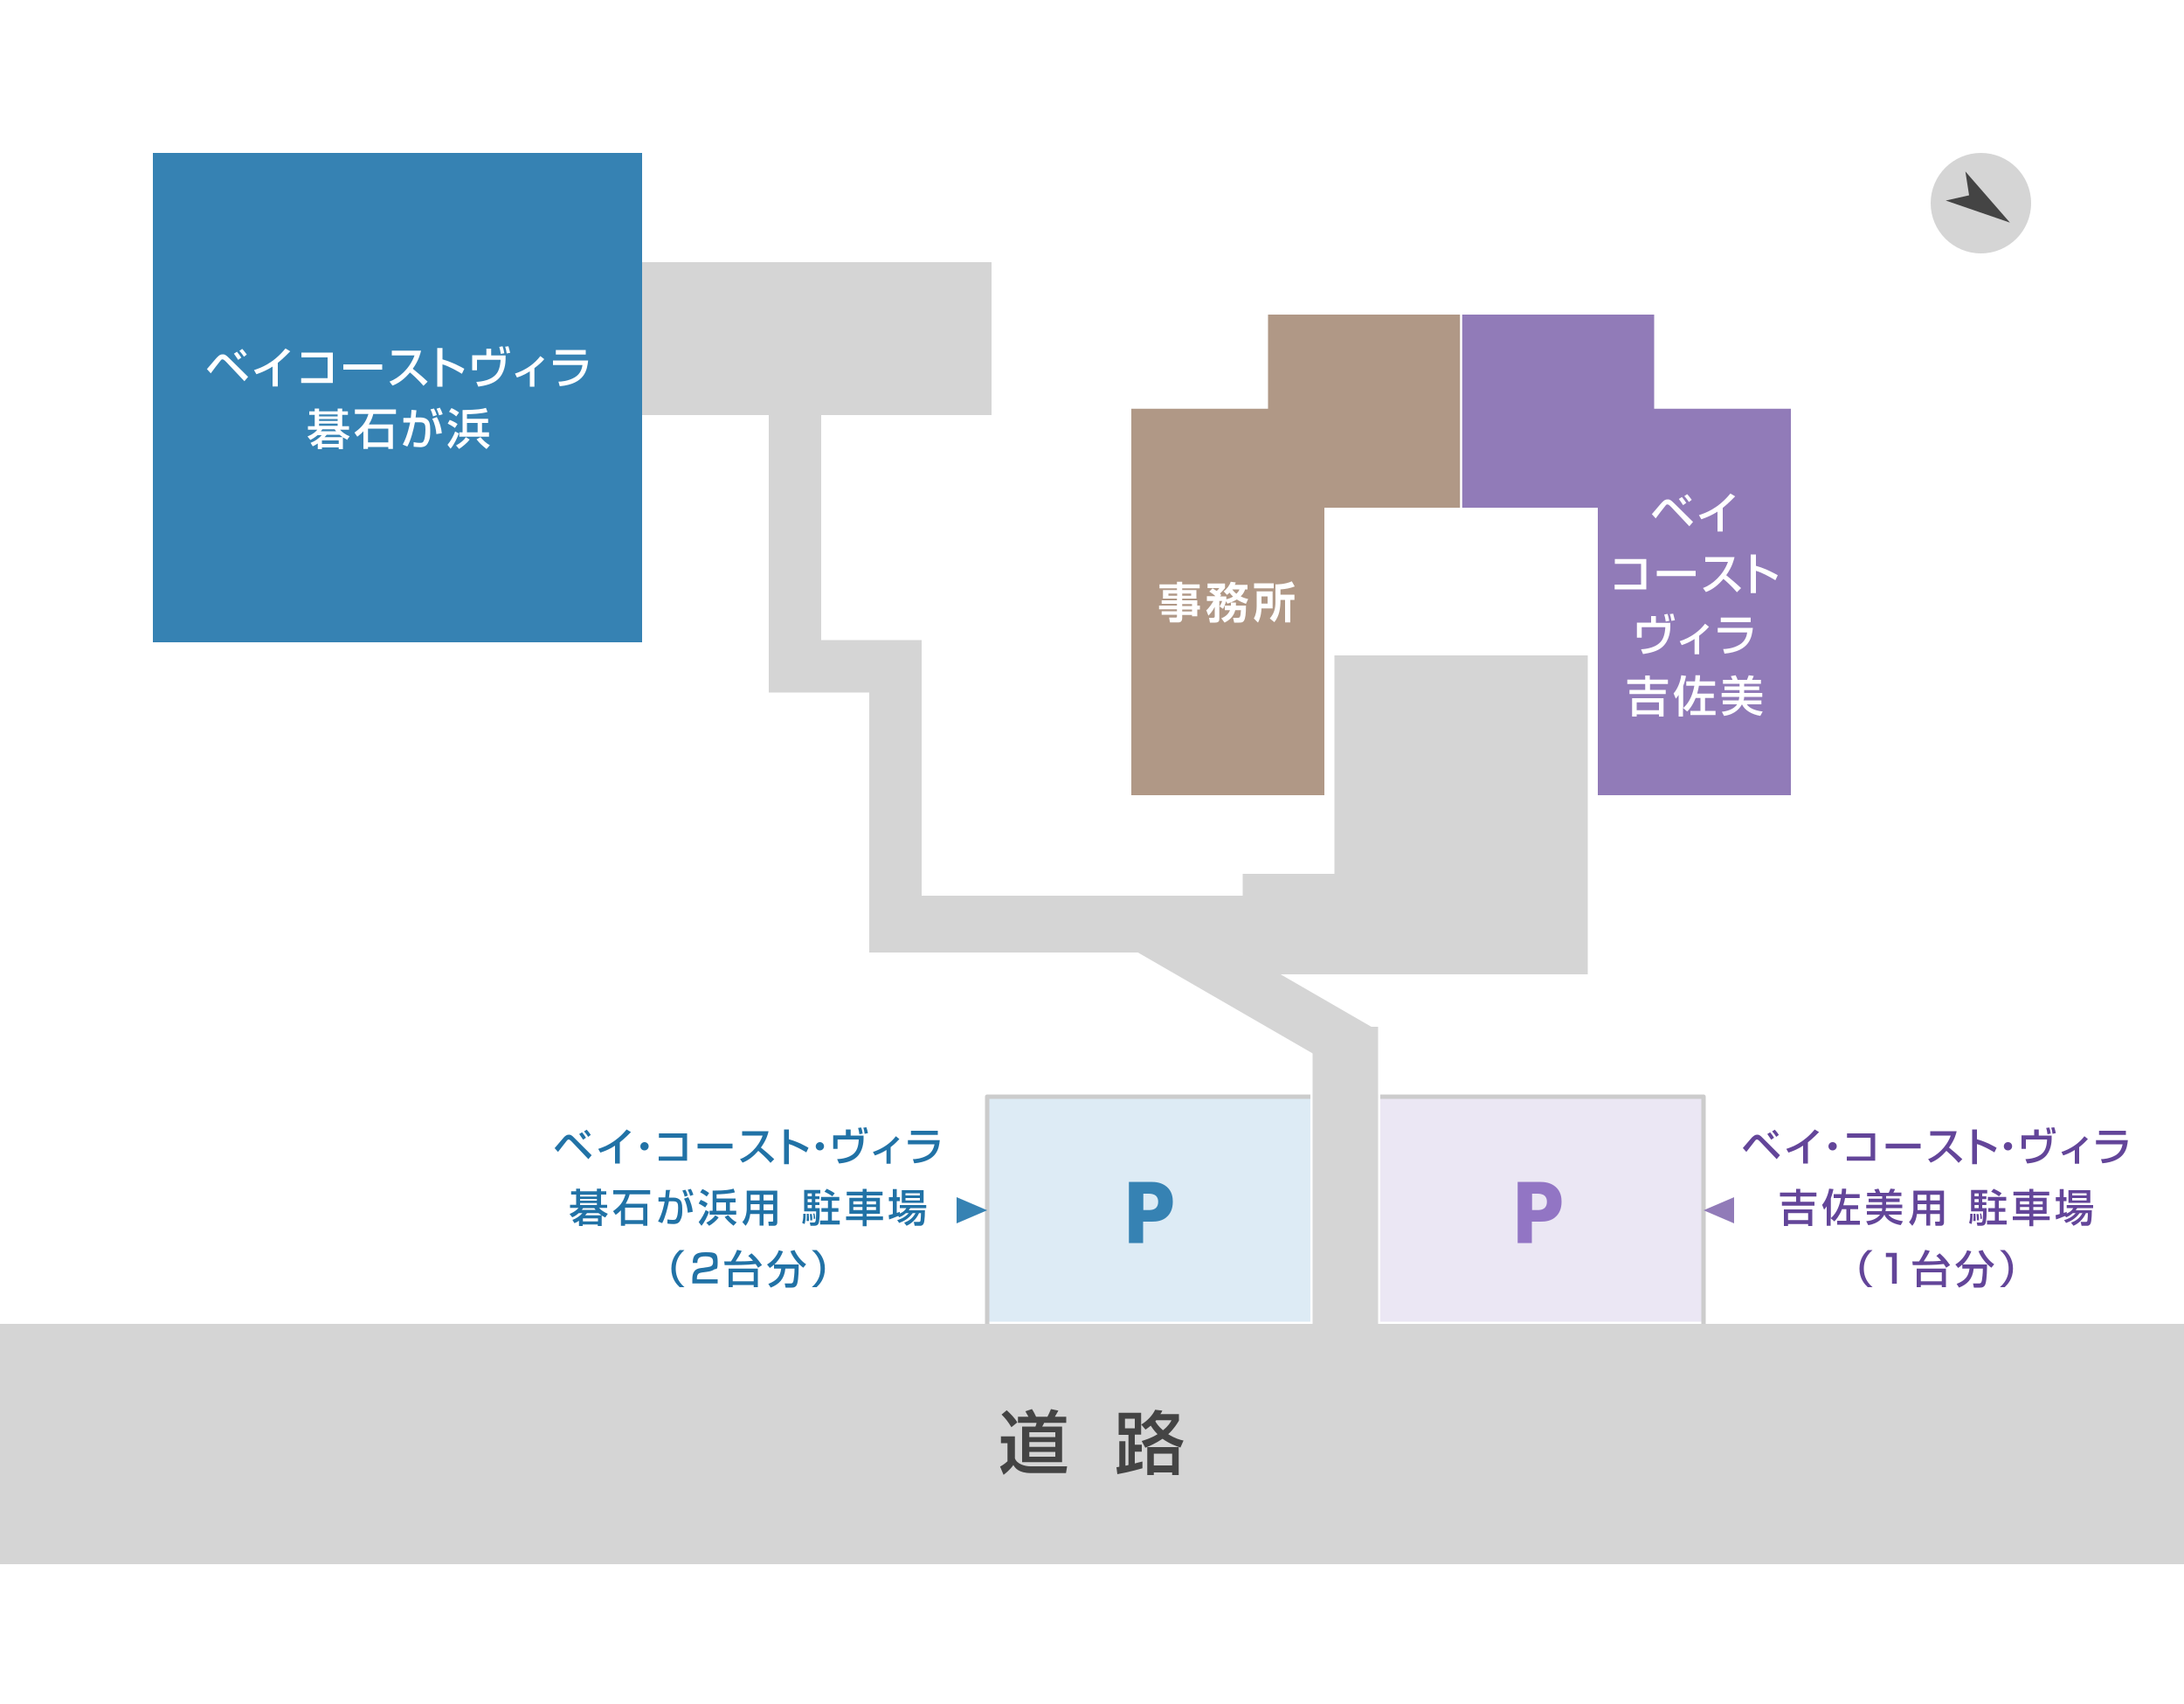 <?xml version="1.0" encoding="UTF-8"?>
<svg id="_レイヤー_1" xmlns="http://www.w3.org/2000/svg" version="1.1" viewBox="0 0 1000 780">
  <!-- Generator: Adobe Illustrator 29.4.0, SVG Export Plug-In . SVG Version: 2.1.0 Build 152)  -->
  <defs>
    <style>
      .st0 {
        fill: #b09886;
      }

      .st1 {
        fill: #444;
      }

      .st2 {
        fill: #2172a6;
      }

      .st3 {
        stroke: #fff;
        stroke-miterlimit: 10;
      }

      .st3, .st4 {
        fill: none;
      }

      .st4 {
        stroke: #ccc;
        stroke-linejoin: round;
        stroke-width: 2px;
      }

      .st5 {
        fill: #9275c4;
      }

      .st6 {
        fill: #fff;
      }

      .st7 {
        fill: #ebe7f4;
      }

      .st8 {
        fill: #ddebf5;
      }

      .st9 {
        fill: #917bb8;
      }

      .st10 {
        fill: #d5d5d5;
      }

      .st11 {
        fill: #3682b3;
      }

      .st12 {
        fill: #634599;
      }
    </style>
  </defs>
  <rect class="st6" y="0" width="1000" height="780"/>
  <polygon class="st9" points="757.4 187.1 757.4 144 669 144 669 232.4 731.6 232.4 731.6 364 820 364 820 187.1 757.4 187.1"/>
  <polygon class="st0" points="669 144 580.6 144 580.6 187.1 518 187.1 518 364 606.4 364 606.4 232.4 669 232.4 669 144"/>
  <rect class="st11" x="70" y="70" width="224" height="224"/>
  <rect class="st10" x="294" y="120" width="160" height="70"/>
  <rect class="st10" x="352" y="180" width="24" height="120"/>
  <rect class="st10" x="352" y="293" width="70" height="24"/>
  <rect class="st10" x="398" y="300" width="24" height="130"/>
  <rect class="st10" x="398" y="410" width="172" height="26"/>
  <rect class="st10" x="558" y="390.4" width="24" height="120" transform="translate(-105 718.9) rotate(-60)"/>
  <rect class="st10" x="601" y="470" width="30" height="136"/>
  <rect class="st10" x="569" y="400" width="158" height="46"/>
  <rect class="st10" x="611" y="300" width="116" height="100"/>
  <rect class="st8" x="452" y="502" width="148" height="103"/>
  <rect class="st7" x="632" y="502" width="148" height="103"/>
  <polyline class="st4" points="452 606 452 502 600 502"/>
  <polyline class="st4" points="780 606 780 502 632 502"/>
  <rect class="st10" y="606" width="1000" height="110"/>
  <path class="st11" d="M526.9,541c2.4,0,5.1.3,7.4,2.3,2.4,2.1,2.7,4.9,2.7,6.8,0,3.5-1.3,5.5-2.4,6.6-2.2,2.3-5.2,2.5-7.2,2.5h-4v9.8h-6.5v-28h9.9ZM523.5,553.9h2.3c.9,0,2.4,0,3.5-1,.6-.6,1-1.5,1-2.8s-.4-2.1-1-2.7c-1-.9-2.4-1-3.6-1h-2.2v7.6Z"/>
  <path class="st5" d="M704.9,541c2.4,0,5.1.3,7.4,2.3,2.4,2.1,2.7,4.9,2.7,6.8,0,3.5-1.3,5.5-2.4,6.6-2.2,2.3-5.2,2.5-7.2,2.5h-4v9.8h-6.5v-28h9.9ZM701.5,553.9h2.3c.9,0,2.4,0,3.5-1,.6-.6,1-1.5,1-2.8s-.4-2.1-1-2.7c-1-.9-2.4-1-3.6-1h-2.2v7.6Z"/>
  <path class="st1" d="M458.4,657.5h6.3v10c.8,2.6,4.5,3.7,7.1,3.7h16.8l-.5,3.1h-16c-5.9,0-7.4-2.5-8.1-3.7-1.4,2.1-3.8,4-4.5,4.5l-1.6-3.8c.2,0,2.3-1.3,3.4-2.4v-8.3h-3v-3.2h0ZM461,645.6c1.6,1.4,3.9,3.8,4.8,5.5l-2.7,2.2c-1.6-2.6-2.7-4-4.5-5.8l2.4-2h0ZM488.2,651.3h-10.1c-.3.6-.5,1.1-.9,1.7h9.1v16.3h-18.3v-16.3h6.1c.3-.7.5-1.4.5-1.7h-8.5v-2.8h4.8c-.5-.8-1.3-2.3-1.4-2.5l3-1c.9,1.3,1.5,2.7,1.9,3.5h5.2c.5-1,1.2-2.4,1.6-3.5l3.4.7c-.3.5-.4.8-1.6,2.8h5.2v2.8h0ZM471.3,655.6v2.2h11.9v-2.2h-11.9ZM471.3,660.1v2.2h11.9v-2.2h-11.9ZM471.3,664.6v2.2h11.9v-2.2h-11.9Z"/>
  <path class="st1" d="M522.8,659.6c1.5-.5,4.1-1.2,7.2-3.1-.5-.5-1.7-1.7-3.1-3.9-1,.8-1.5,1.2-2.4,1.8l-2-2.4v4.7h-2.9v4.6h3.2v3.2h-3.2v5.4c1-.3,1.8-.5,3.5-.9v3.1c-7.3,2-9.9,2.4-11.5,2.7l-.4-3.2c.2,0,1.1-.1,1.3-.2v-11.7h2.8v11.2c.2,0,1.2-.2,1.4-.3v-13.8h-4.5v-10.1h10.3v5.4c2.9-1.7,5.4-4.5,6.4-6.8l3.3.4c-.3.7-.5,1.1-.9,1.6h8.5v3c-.8,1.3-2.2,3.7-4.9,6.2,3.2,2,5.5,2.6,7,2.9l-1.4,3.2c-1.9-.6-5-1.7-8.2-4-3.1,2.1-5.9,3.3-7.9,4.1l-1.6-3h0ZM515.1,653.8h4.5v-4.4h-4.5v4.4ZM539.7,662.4v12.8h-3v-1.2h-8.4v1.2h-3v-12.8h14.4,0ZM528.3,665.4v5.4h8.4v-5.4h-8.4ZM529.4,650.1c-.2.2-.2.3-.4.5.5.9,1.5,2.4,3.5,4.1,2.6-2.1,3.4-3.6,3.9-4.6h-7Z"/>
  <path class="st6" d="M94.7,169c4.3-5.1,4.8-5.6,5.2-5.9.5-.5,1.1-.9,2-.9s1.3,0,3.1,1.8l8.6,8.5-1.7,2-8.3-8.8c-.2-.2-1.1-1.2-1.7-1.2s-.7.3-1.1.8c-.6.7-3.3,4.2-4.3,5.6l-1.8-2h0ZM109.1,164.8c-.6-1-1.4-2-2-2.9l1.4-.9c1,1.2,1.4,1.8,2,2.7l-1.4,1ZM111.7,163.3c-.9-1.4-1.7-2.3-2.1-2.7l1.3-.9c1,1,1.9,2.4,2.1,2.6l-1.3,1h0Z"/>
  <path class="st6" d="M127.2,176.9h-2.4v-9.1c-2.3,1.5-4.8,2.6-7.4,3.5l-1.1-1.9c2.7-.9,8.6-2.8,14.4-9.9l2.2,1.3c-.8.8-2.9,3-5.7,5.3v10.8Z"/>
  <path class="st6" d="M152.4,161.5v13.8h-14.5v-2.2h12.1v-9.5h-12v-2.2h14.4Z"/>
  <path class="st6" d="M175,166.8v2.4h-17.8v-2.4h17.8Z"/>
  <path class="st6" d="M178.3,174.7c4.3-1.6,9.3-5.9,11.5-12h-10.4v-2.2h13.4c-.3,1.2-1,4.4-3.8,8.3,2.3,1.9,4.6,3.8,6.8,5.9l-1.9,1.9c-2.3-2.7-5.3-5.4-6.2-6.1-2.3,2.7-4.8,4.8-8,6l-1.4-1.9h0Z"/>
  <path class="st6" d="M202.6,159.4v5.1c4.9,1.4,8.7,3.6,10,4.3l-1.1,2.3c-2.2-1.3-6.2-3.6-8.9-4.3v10.2h-2.4v-17.7h2.4Z"/>
  <path class="st6" d="M224.9,159.7v3h6.6v1.8c0,1.4-.3,6.2-3.5,9.1-2.3,2.2-5.9,2.9-9,3.4l-.9-2.2c2-.1,7.4-.6,9.7-4.4,1.2-2,1.4-5.1,1.4-5.7h-10.8v4.8h-2.2v-6.9h6.5v-3h2.2ZM229.3,162c-.2-1.5-.4-2.2-.7-3.2l1.5-.3c.5,1.4.7,2.6.8,3.2l-1.6.3h0ZM232,161.8c-.1-1-.4-2.2-.7-3.1l1.5-.2c.3,1,.6,2.2.8,3l-1.6.3h0Z"/>
  <path class="st6" d="M244.7,177h-2.1v-7c-2.8,1.8-5,2.5-5.9,2.8l-.9-1.8c5.2-1.7,9-4.6,11.6-8l1.8,1.4c-1.2,1.4-2.4,2.5-4.5,4.1v8.5h0Z"/>
  <path class="st6" d="M269.3,165c-.5,4.2-1.3,10.7-13,11.8l-.6-2.1c1.1,0,4.5-.2,7.5-2,2.7-1.6,3.3-4.2,3.5-5.6h-13.5v-2.1h16.2,0ZM268.2,160.2v2.1h-13.7v-2.1h13.7Z"/>
  <path class="st6" d="M158.8,201.2c-.6-.3-1.3-.7-1.8-1v5.4h-1.9v-.8h-7.7v.8h-1.9v-2.6c-1,.7-1.7,1-2.3,1.3l-1-1.6c1.9-.7,3.7-1.9,5.1-3.5h-1.9c-1.7,1.4-2.7,1.9-3.3,2.2l-1.3-1.6c2.8-1.2,3.7-2.2,4.5-3.1h-4.3v-1.6h3.1v-5.2h-2.5v-1.6h2.5v-1.3h2v1.3h8.5v-1.3h2.1v1.3h2.6v1.6h-2.6v5.2h3.1v1.6h-4.1c1,1.2,2.6,2.3,4.4,3l-1.3,1.8h0ZM154.6,189.7h-8.5v.9h8.5v-.9ZM154.6,191.8h-8.5v.9h8.5v-.9ZM154.6,193.9h-8.5v1h8.5v-1ZM153.2,196.5h-5.6c-.2.3-.4.6-.7.9h7c-.3-.4-.5-.7-.7-.9h0ZM155.1,201.6h-7.7v1.6h7.7v-1.6ZM155.5,199h-5.9c-.3.4-.6.7-1,1.1h8.3c-.4-.3-1-.7-1.5-1.1h0Z"/>
  <path class="st6" d="M166.4,197.4c-1.2,1.3-2.1,1.9-2.8,2.5l-1.3-1.9c3.5-2.5,5.2-4.7,6.4-8.5h-6.2v-2.1h18.8v2.1h-10.4c-.2.9-.6,2.5-2,4.8h11v11.2h-2.1v-.9h-9.3v.9h-2.1v-8.1h0ZM168.5,196.2v6.3h9.3v-6.3h-9.3Z"/>
  <path class="st6" d="M190.7,187.6c-.2,1.9-.3,2.8-.4,3.5h2.4c1.4,0,2.5.5,3.1,1.1.7.6,1.2,1.7,1.2,4.6s0,4-1.2,6.2c-.9,1.7-2.8,1.7-3.4,1.7-1.1,0-2.4-.2-3-.2v-2.1c.3,0,1.3.3,2.6.3s1.7,0,2.2-1.3c.6-1.8.6-4.5.6-4.8,0-2.2-.2-3.3-2.5-3.3h-2.3c-.7,3.6-1.9,8.3-3.5,11.1l-2.1-.9c2.2-3.9,3.3-9.7,3.4-10.1h-3.1s0-2.1,0-2.1h3.4c.2-2.4.3-2.7.3-3.7l2.3.2h0ZM198.3,190.6c-.5-1.8-.8-2.5-1.2-3.2l1.6-.4c.5.9,1,2,1.3,3l-1.7.6h0ZM199.8,198.8c-.1-2.1-.7-5-1.9-7.1l2.1-.8c1.3,2.2,2.1,5.2,2.3,7.4l-2.5.4ZM201.1,190.2c-.3-1-.8-2.2-1.2-3.1l1.5-.5c.5.9.9,1.9,1.3,3l-1.6.5h0Z"/>
  <path class="st6" d="M210.1,198.4c-.7,2-2.3,5.3-3.8,7l-1.4-1.8c1.5-1.7,2.9-4.4,3.5-6.1l1.7.9ZM205.9,192.2c.5.2,2.7,1.1,3.6,1.9l-1.2,1.8c-.9-.7-2.3-1.5-3.3-2l1-1.8h0ZM206.7,186.8c.8.3,2.4,1.2,3.5,2l-1.3,1.8c-.7-.7-2.3-1.7-3.3-2.1l1.1-1.7h0ZM215.1,201.1c-1.1,1.6-3.5,3.5-4.9,4.4l-1.4-1.6c2.1-1.1,3.8-2.6,4.5-3.8l1.8,1.1h0ZM223.5,193.6h-2.8v4.3h3.2v2h-13.6v-2h1.5v-10.2c7.2-.1,9-.5,10.7-1l.7,1.9c-2.9.8-7.7,1-9.4,1v2.1h9.7v1.9ZM213.8,193.6v4.3h4.9v-4.3h-4.9ZM222.7,205.5c-2.2-1.8-3-2.5-4.5-4.4l1.8-1c1.2,1.4,2.6,2.8,4.3,3.7l-1.5,1.7h0Z"/>
  <path class="st6" d="M756.3,235.4c4.3-5.1,4.8-5.6,5.2-5.9.5-.5,1.1-.9,2-.9s1.3,0,3.1,1.8l8.6,8.5-1.7,2-8.3-8.8c-.2-.2-1.1-1.2-1.7-1.2s-.7.3-1.1.8c-.6.7-3.3,4.2-4.3,5.6l-1.8-2h0ZM770.7,231.3c-.6-1-1.4-2-2-2.9l1.4-.9c1,1.2,1.4,1.8,2,2.7l-1.4,1ZM773.3,229.8c-.9-1.4-1.7-2.3-2.1-2.7l1.3-.9c1,1,1.9,2.4,2.1,2.6l-1.3,1h0Z"/>
  <path class="st6" d="M788.8,243.3h-2.4v-9.1c-2.3,1.5-4.8,2.6-7.4,3.5l-1.1-1.9c2.7-.9,8.6-2.8,14.4-9.9l2.2,1.3c-.8.8-2.9,3-5.7,5.3v10.8h0Z"/>
  <path class="st6" d="M753.8,256v13.8h-14.5v-2.2h12.1v-9.5h-12v-2.2h14.4Z"/>
  <path class="st6" d="M776.4,261.3v2.4h-17.8v-2.4h17.8Z"/>
  <path class="st6" d="M779.7,269.2c4.3-1.6,9.3-5.9,11.5-12h-10.4v-2.2h13.4c-.3,1.2-1,4.4-3.8,8.3,2.3,1.9,4.6,3.8,6.8,5.9l-1.9,1.9c-2.3-2.7-5.3-5.4-6.2-6.1-2.3,2.7-4.8,4.8-8,6l-1.4-1.9h0Z"/>
  <path class="st6" d="M804,253.9v5.1c4.9,1.4,8.7,3.6,10,4.3l-1.1,2.3c-2.2-1.3-6.2-3.6-8.9-4.3v10.2h-2.4v-17.7h2.4Z"/>
  <path class="st6" d="M758.2,282.1v3h6.6v1.8c0,1.4-.3,6.2-3.5,9.1-2.3,2.2-5.9,2.9-9,3.4l-.9-2.2c2-.1,7.4-.6,9.7-4.4,1.2-2,1.4-5.1,1.4-5.7h-10.8v4.8h-2.2v-6.9h6.5v-3h2.2ZM762.7,284.5c-.2-1.5-.4-2.2-.7-3.2l1.5-.3c.5,1.4.7,2.6.8,3.2l-1.6.3ZM765.3,284.2c-.1-1-.4-2.2-.7-3.1l1.5-.2c.3,1,.6,2.2.8,3l-1.6.3Z"/>
  <path class="st6" d="M778,299.5h-2.1v-7c-2.8,1.8-5,2.5-5.9,2.8l-.9-1.8c5.2-1.7,9-4.6,11.6-8l1.8,1.4c-1.2,1.4-2.4,2.5-4.5,4.1v8.5h0Z"/>
  <path class="st6" d="M802.6,287.4c-.5,4.2-1.3,10.7-13,11.8l-.6-2.1c1.1,0,4.5-.2,7.5-2,2.7-1.6,3.3-4.2,3.5-5.6h-13.5v-2.1h16.2ZM801.6,282.7v2.1h-13.7v-2.1h13.7Z"/>
  <path class="st6" d="M763.8,313.1h-8.3v2.7h7.2v1.9h-16.6v-1.9h7.2v-2.7h-8.2v-2h8.2v-1.9h2.1v1.9h8.3v2ZM761.7,319.6v8.4h-2.1v-1h-10.2v1h-2.1v-8.4h14.5,0ZM749.4,321.5v3.6h10.2v-3.6h-10.2Z"/>
  <path class="st6" d="M770.6,324.2v3.8h-2v-9.9c-.6.9-.9,1.3-1.3,1.7l-1-2.4c1.7-1.9,3.1-5.2,3.5-8.3l2.2.3c-.2.9-.5,2.5-1.3,4.6v10.1c3.3-2.9,4.5-7.1,5.1-10.2h-3.7v-2h4c.1-1,.2-1.8.2-2.8h2.1c0,.7,0,1.6-.2,2.8h7.1v2h-7.4c-.1.8-.4,2-.8,3.6h7.6v2h-4v5.9h4.8v1.9h-11.5v-1.9h4.6v-5.9h-2.2c-1.5,3.7-3.2,5.6-3.9,6.2l-1.8-1.6h0Z"/>
  <path class="st6" d="M796.1,320.6c0-.2.2-.7.3-1.6h-8.1v-1.8h8.2v-1.3h-6.9v-1.7h6.9v-1.2h-7.6v-1.8h4.4c-.2-.4-.6-1.2-.8-1.7l2.2-.4c.2.5.6,1.1.9,2.1h4.3c.4-.9.7-1.8.8-2.1l2.3.3c-.3.9-.6,1.4-.8,1.8h4.1v1.8h-7.7v1.2h6.9v1.7h-6.9v1.3h8.3v1.8h-8.3c0,.5,0,1-.3,1.6h8.2v1.8h-6.7c1.2,1.6,3,2.7,7.3,3.3l-1.1,2c-3.9-.7-7.1-2.5-8.4-5.3h0c-.7,1.3-2.8,4.6-8.2,5.3l-1-1.9c3.8-.4,6-1.9,7-3.4h-6.6v-1.8h7.5,0Z"/>
  <line class="st3" x1="669" y1="144" x2="669" y2="232.4"/>
  <path class="st2" d="M254,525.5c3.9-4.5,4.3-5.1,4.6-5.3.5-.4,1-.8,1.8-.8s1.2,0,2.8,1.7l7.7,7.7-1.5,1.8-7.5-7.9c-.2-.2-1-1.1-1.5-1.1s-.6.3-1,.7c-.5.6-3,3.8-3.9,5l-1.6-1.8h0ZM267,521.7c-.6-.9-1.2-1.8-1.8-2.6l1.3-.8c.9,1.1,1.3,1.6,1.8,2.5l-1.3.9h0ZM269.3,520.4c-.8-1.3-1.5-2.1-1.9-2.5l1.2-.8c.9.9,1.8,2.2,1.9,2.4l-1.2.9Z"/>
  <path class="st2" d="M283.7,532.6h-2.1v-8.2c-2,1.4-4.3,2.4-6.7,3.2l-1-1.7c2.4-.8,7.8-2.6,13-8.9l2,1.2c-.7.7-2.6,2.7-5.1,4.7v9.7h0Z"/>
  <path class="st2" d="M297,524.7c0,1-.8,1.9-1.9,1.9s-1.9-.8-1.9-1.9c0-1,.9-1.9,1.9-1.9s1.9.8,1.9,1.9Z"/>
  <path class="st2" d="M314.6,518.8v12.5h-13v-1.9h10.9v-8.6h-10.8v-2h13,0Z"/>
  <path class="st2" d="M335.4,523.5v2.2h-16v-2.2h16Z"/>
  <path class="st2" d="M338.8,530.6c3.9-1.4,8.4-5.3,10.4-10.8h-9.4v-2h12.1c-.2,1.1-.9,3.9-3.5,7.5,2.1,1.7,4.2,3.5,6.1,5.3l-1.7,1.7c-2-2.4-4.8-4.8-5.6-5.5-2.1,2.4-4.4,4.3-7.2,5.4l-1.2-1.7h0Z"/>
  <path class="st2" d="M361.2,516.9v4.6c4.4,1.2,7.8,3.2,9,3.9l-1,2.1c-2-1.2-5.6-3.2-8-3.8v9.2h-2.2v-15.9h2.2Z"/>
  <path class="st2" d="M377.3,524.7c0,1-.8,1.9-1.9,1.9s-1.9-.8-1.9-1.9c0-1,.9-1.9,1.9-1.9s1.9.8,1.9,1.9Z"/>
  <path class="st2" d="M389.5,517.1v2.7h5.9v1.6c0,1.3-.3,5.6-3.1,8.2-2.1,2-5.3,2.7-8.1,3l-.9-2c1.8-.1,6.7-.5,8.7-3.9,1.1-1.8,1.2-4.6,1.2-5.1h-9.7v4.3h-2v-6.2h5.8v-2.7h2ZM393.5,519.2c-.2-1.3-.3-2-.6-2.9l1.4-.2c.5,1.3.6,2.3.7,2.8l-1.5.3h0ZM395.9,519c-.1-.9-.3-2-.6-2.8l1.4-.2c.3.9.6,2,.7,2.7l-1.5.3Z"/>
  <path class="st2" d="M407.8,532.7h-1.9v-6.3c-2.5,1.6-4.5,2.2-5.3,2.5l-.9-1.6c4.7-1.6,8.1-4.1,10.5-7.2l1.6,1.3c-1.1,1.2-2.2,2.3-4,3.7v7.6h0Z"/>
  <path class="st2" d="M430.3,521.9c-.4,3.7-1.1,9.6-11.7,10.6l-.6-1.9c1,0,4-.2,6.7-1.8,2.4-1.5,2.9-3.8,3.2-5h-12.2v-1.9h14.6,0ZM429.4,517.6v1.9h-12.3v-1.9h12.3Z"/>
  <path class="st2" d="M277.1,557.3c-.6-.3-1.2-.7-1.6-.9v4.8h-1.8v-.7h-6.9v.7h-1.7v-2.4c-.9.6-1.5.9-2.1,1.1l-.9-1.5c1.7-.6,3.3-1.7,4.6-3.1h-1.7c-1.5,1.3-2.4,1.7-3,1.9l-1.2-1.5c2.5-1.1,3.4-2,4.1-2.8h-3.9v-1.4h2.8v-4.7h-2.3v-1.5h2.3v-1.2h1.8v1.2h7.7v-1.2h1.9v1.2h2.4v1.5h-2.4v4.7h2.8v1.4h-3.7c.9,1.1,2.4,2,4,2.7l-1.1,1.6h0ZM273.3,546.9h-7.7v.8h7.7v-.8ZM273.3,548.8h-7.7v.8h7.7v-.8ZM273.3,550.7h-7.7v.9h7.7v-.9ZM272.1,553h-5.1c-.2.3-.4.5-.6.8h6.3c-.3-.4-.4-.6-.6-.8h0ZM273.8,557.7h-6.9v1.4h6.9v-1.4ZM274.1,555.3h-5.3c-.3.3-.5.6-.9,1h7.5c-.4-.3-.9-.7-1.4-1Z"/>
  <path class="st2" d="M284.4,553.9c-1.1,1.2-1.9,1.8-2.5,2.2l-1.2-1.7c3.1-2.2,4.7-4.2,5.7-7.7h-5.6v-1.9h16.9v1.9h-9.4c-.2.8-.6,2.2-1.8,4.3h9.9v10.1h-1.9v-.8h-8.3v.8h-1.9v-7.3h0ZM286.2,552.8v5.7h8.3v-5.7h-8.3Z"/>
  <path class="st2" d="M306.7,545c-.2,1.7-.3,2.5-.4,3.2h2.2c1.3,0,2.2.5,2.8,1,.6.6,1.1,1.5,1.1,4.1s0,3.6-1,5.5c-.8,1.5-2.5,1.5-3.1,1.5-1,0-2.1-.1-2.7-.2v-1.9c.3,0,1.1.2,2.3.2s1.5,0,2-1.2c.6-1.6.6-4.1.6-4.3,0-2-.2-3-2.2-3h-2c-.7,3.3-1.7,7.4-3.1,10l-1.9-.8c2-3.5,3-8.7,3-9.1h-2.8s0-1.9,0-1.9h3.1c.2-2.2.2-2.4.3-3.4h2.1q0,.1,0,.1ZM313.5,547.8c-.4-1.6-.7-2.2-1.1-2.8l1.4-.4c.5.8.9,1.8,1.1,2.7l-1.5.5h0ZM314.9,555.1c-.1-1.9-.6-4.5-1.7-6.4l1.9-.7c1.2,2,1.9,4.7,2.1,6.7l-2.3.4ZM316,547.4c-.2-.9-.7-2-1.1-2.8l1.4-.4c.5.8.8,1.7,1.2,2.7l-1.4.5h0Z"/>
  <path class="st2" d="M324.6,554.8c-.6,1.8-2.1,4.8-3.4,6.3l-1.3-1.7c1.3-1.5,2.6-3.9,3.2-5.5l1.5.8h0ZM320.8,549.2c.5.2,2.5,1,3.2,1.8l-1.1,1.7c-.8-.6-2.1-1.3-3-1.8l.9-1.6h0ZM321.6,544.3c.7.2,2.2,1.1,3.1,1.8l-1.1,1.6c-.7-.6-2.1-1.5-3-1.9l1-1.5ZM329.1,557.2c-1,1.5-3.1,3.2-4.4,3.9l-1.3-1.4c1.9-1,3.4-2.3,4.1-3.4l1.6,1h0ZM336.7,550.4h-2.5v3.8h2.9v1.8h-12.2v-1.8h1.4v-9.2c6.5,0,8.1-.5,9.6-.9l.6,1.7c-2.6.7-7,.9-8.4.9v1.9h8.7v1.7h0ZM328,550.4v3.8h4.4v-3.8h-4.4ZM335.9,561.1c-2-1.6-2.7-2.2-4.1-4l1.6-.9c1.1,1.3,2.3,2.5,3.9,3.3l-1.4,1.5h0Z"/>
  <path class="st2" d="M354,555.7h-4.4v5.3h-1.8v-5.3h-4.3c-.2,1.7-.6,3.5-2.1,5.4l-1.5-1.7c.4-.4.9-1.1,1.3-2.1.6-1.5.7-3.3.7-3.7v-8.6h14v14.6c0,.5-.2,1.5-1.5,1.5h-2.4l-.2-1.9h1.8c.2,0,.4,0,.4-.4v-3.2h0ZM343.7,551.3v2c0,.1,0,.5,0,.6h4.1v-2.7h-4.1ZM343.7,546.9v2.6h4.1v-2.6h-4.1ZM349.6,546.9v2.6h4.4v-2.6h-4.4ZM349.6,551.3v2.7h4.4v-2.7h-4.4Z"/>
  <path class="st2" d="M368.9,555.6c0,2.8-.2,3.7-.5,4.7l-1.1-.5c.6-1.7.5-3.6.5-4.2h1,0ZM375.5,546.3h-2.2v1.3h1.9v1.3h-1.9v1.4h1.9v1.3h-1.9v1.4h2v.4c0,3.3,0,3.6-.1,4.3-.2,2.5-.5,3.4-2.5,3.4h-1.6l-.3-1.5h1.7c.7,0,1-.2,1.1-1.9,0-.1.1-3.1.1-3.2h-5.5v-9.8h7.4v1.5h0ZM370.3,555.6c0,.6.1,1.2.1,1.9s0,1,0,1.4h-1.1c0-.6.2-1.3.1-3.3h.9ZM369.8,546.3v1.3h1.9v-1.3h-1.9ZM369.8,548.9v1.4h1.9v-1.4h-1.9ZM369.8,551.6v1.4h1.9v-1.4h-1.9ZM371.7,555.6c.3,1.7.2,2.5.2,3h-.9c0-.4,0-1.6-.2-2.9h.8ZM372.9,555.4c.2.6.3,1.4.4,2.4l-.7.2c0-1.3-.1-2-.3-2.5h.6ZM384.3,547.9v1.7h-3.4v3.4h3v1.7h-3v4h3.6v1.8h-9v-1.8h3.6v-4h-3v-1.7h3v-3.4h-3.2v-1.7h8.4,0ZM378.6,544.2c.6.3,1.7.7,3.6,2l-1.1,1.4c-1.2-.9-2.6-1.6-3.6-2.1l1.1-1.4Z"/>
  <path class="st2" d="M404.1,547.2h-7.3v1.1h6.1v7.3h-6.1v1.2h7.5v1.7h-7.5v2.8h-1.8v-2.8h-7.6v-1.7h7.6v-1.2h-6.1v-7.3h6.1v-1.1h-7.3v-1.7h7.3v-1.3h1.8v1.3h7.3v1.7ZM390.7,549.9v1.4h4.2v-1.4h-4.2ZM390.7,552.5v1.4h4.2v-1.4h-4.2ZM396.8,549.9v1.4h4.3v-1.4h-4.3ZM396.8,552.5v1.4h4.3v-1.4h-4.3Z"/>
  <path class="st2" d="M414.7,555.4c-1.4,1.2-2.4,1.6-3,1.8l-.4-.6c-2.3,1-3.4,1.3-4.2,1.6l-.2-2c.4,0,1.7-.5,1.9-.5v-5.9h-1.8v-1.8h1.8v-3.7h1.8v3.7h1.4v1.8h-1.4v5.4c.8-.2.9-.3,1.4-.5v.8c1.8-.8,2.5-1.7,3-2.5h-3v-1.4h12.1v1.4h-7.3c-.2.4-.4.6-.7,1h7.4c0,.2,0,5-.6,6.1-.5,1-1.2,1-1.7,1h-2.4l-.4-1.8h2.4c.5,0,.6-.2.7-.7.1-.7.2-2.8.2-3.3h-.9c-1.5,3.3-3.8,4.9-5.7,5.8l-1.1-1.4c2.4-1,3.8-2,5.2-4.4h-1.3c-2,2.7-4.3,3.8-6.2,4.5l-.9-1.3c1.1-.3,3.3-1,5.3-3.2h-1.4ZM412.9,544.8h10v5.8h-10v-5.8ZM414.6,546.2v1h6.6v-1h-6.6ZM414.6,548.4v1.1h6.6v-1.1h-6.6Z"/>
  <path class="st2" d="M313.4,572.2c-3.6,3.1-4,6.5-4,8.5s.4,5.5,4,8.5h-2.2c-1.3-1.2-3.8-3.8-3.8-8.5s2.5-7.3,3.8-8.5h2.2Z"/>
  <path class="st2" d="M321.3,582.5c-1.2.2-2.2.5-2.2,2.7v.4h9.5v1.9h-11.6v-1.6c0-2.2.2-4.9,3.6-5.4l3.5-.5c1.6-.2,2.4-.7,2.4-2.4s-.8-2.5-3.5-2.5-3.7.7-3.7,3h-2.1c0-3.1.9-4.9,5.7-4.9s5.7.3,5.7,4.5-.6,2.8-1.6,3.4c-.6.4-1.3.7-2.3.9l-3.4.5h0Z"/>
  <path class="st2" d="M331.7,577.4c.4,0,2.1,0,3,0,.5-.7,2-3.1,2.8-5.3l2.1.5c-.8,1.7-1.8,3.3-2.8,4.8,3,0,5.4,0,8-.3-1-1.2-1.6-1.7-2.2-2.2l1.5-1.2c.9.8,2.5,2.1,4.8,5.4l-1.8,1.2c-.3-.5-.6-.9-1.1-1.7-3.9.5-9.2.5-14.2.5l-.2-1.8h0ZM347,580.7v8.5h-1.9v-1h-9.6v1h-1.9v-8.5h13.4ZM335.5,582.4v4.1h9.6v-4.1h-9.6Z"/>
  <path class="st2" d="M354.4,578.9c-.9.8-1.4,1.2-1.9,1.5l-1.3-1.6c2.3-1.3,4.6-3.9,5.4-6.5l1.9.5c-.6,1.7-1.6,3.7-3.9,6h11.1c0,1.8,0,6.5-.7,8.9-.5,1.6-1.7,1.7-2.5,1.7h-2.8l-.4-1.9h2.8c1,0,1.2-.9,1.3-1.7.1-.8.4-2.5.4-5.1h-4.2c-.5,4.9-3,7.2-6.7,8.7l-1.1-1.7c3.9-1.6,5.4-3.3,5.9-7h-3.3v-1.6h0ZM367.7,580.2c-1.5-1-4.6-4.2-5.8-7.5l1.9-.5c.9,2.2,2.9,5,5.3,6.5l-1.3,1.6h0Z"/>
  <path class="st2" d="M371.7,589.2c3.6-3.1,4-6.5,4-8.5s-.4-5.5-4-8.5h2.2c1.3,1.2,3.8,3.8,3.8,8.5s-2.5,7.3-3.8,8.5h-2.2Z"/>
  <path class="st12" d="M798,525.5c3.9-4.5,4.3-5.1,4.7-5.3.5-.4,1-.8,1.8-.8s1.2,0,2.8,1.7l7.7,7.7-1.5,1.8-7.5-7.9c-.2-.2-1-1.1-1.5-1.1s-.7.3-1,.7c-.5.6-3,3.8-3.9,5l-1.6-1.8h0ZM811,521.7c-.6-.9-1.2-1.8-1.8-2.6l1.3-.8c.9,1.1,1.3,1.6,1.8,2.5l-1.3.9h0ZM813.3,520.4c-.8-1.3-1.5-2.1-1.9-2.5l1.2-.8c.9.9,1.8,2.2,1.9,2.4l-1.2.9Z"/>
  <path class="st12" d="M827.7,532.6h-2.1v-8.2c-2,1.4-4.3,2.4-6.7,3.2l-1-1.7c2.4-.8,7.8-2.6,13-8.9l2,1.2c-.7.7-2.6,2.7-5.1,4.7v9.7h0Z"/>
  <path class="st12" d="M841,524.7c0,1-.8,1.9-1.9,1.9s-1.9-.8-1.9-1.9c0-1,.8-1.9,1.9-1.9s1.9.8,1.9,1.9Z"/>
  <path class="st12" d="M858.6,518.8v12.5h-13v-1.9h10.9v-8.6h-10.8v-2h13Z"/>
  <path class="st12" d="M879.4,523.5v2.2h-16v-2.2h16Z"/>
  <path class="st12" d="M882.8,530.6c3.8-1.4,8.4-5.3,10.4-10.8h-9.4v-2h12.1c-.2,1.1-.9,3.9-3.5,7.5,2.1,1.7,4.2,3.5,6.1,5.3l-1.7,1.7c-2-2.4-4.8-4.8-5.6-5.5-2.1,2.4-4.4,4.3-7.2,5.4l-1.2-1.7h0Z"/>
  <path class="st12" d="M905.2,516.9v4.6c4.4,1.2,7.8,3.2,9,3.9l-1,2.1c-2-1.2-5.6-3.2-8-3.8v9.2h-2.2v-15.9h2.2Z"/>
  <path class="st12" d="M921.3,524.7c0,1-.8,1.9-1.9,1.9s-1.9-.8-1.9-1.9c0-1,.8-1.9,1.9-1.9s1.9.8,1.9,1.9Z"/>
  <path class="st12" d="M933.5,517.1v2.7h5.9v1.6c0,1.3-.3,5.6-3.1,8.2-2.1,2-5.3,2.7-8.1,3l-.8-2c1.8-.1,6.7-.5,8.7-3.9,1.1-1.8,1.2-4.6,1.2-5.1h-9.7v4.3h-2v-6.2h5.8v-2.7h2ZM937.5,519.2c-.2-1.3-.3-2-.6-2.9l1.4-.2c.5,1.3.6,2.3.7,2.8l-1.5.3h0ZM939.8,519c-.1-.9-.3-2-.6-2.8l1.4-.2c.3.9.6,2,.7,2.7l-1.5.3Z"/>
  <path class="st12" d="M951.8,532.7h-1.8v-6.3c-2.5,1.6-4.5,2.2-5.3,2.5l-.8-1.6c4.7-1.6,8.1-4.1,10.5-7.2l1.6,1.3c-1.1,1.2-2.2,2.3-4,3.7v7.6h0Z"/>
  <path class="st12" d="M974.3,521.9c-.4,3.7-1.1,9.6-11.7,10.6l-.6-1.9c1,0,4-.2,6.7-1.8,2.4-1.5,2.9-3.8,3.2-5h-12.2v-1.9h14.6ZM973.4,517.6v1.9h-12.3v-1.9h12.3Z"/>
  <path class="st12" d="M831.7,547.7h-7.4v2.4h6.5v1.8h-14.9v-1.8h6.5v-2.4h-7.4v-1.8h7.4v-1.7h1.9v1.7h7.4v1.8ZM829.8,553.6v7.6h-1.9v-.9h-9.2v.9h-1.9v-7.6h13ZM818.7,555.3v3.2h9.2v-3.2h-9.2Z"/>
  <path class="st12" d="M838.2,557.7v3.4h-1.8v-8.9c-.5.8-.8,1.1-1.2,1.5l-.9-2.2c1.5-1.7,2.8-4.7,3.2-7.4l2,.2c-.2.8-.5,2.3-1.2,4.2v9.1c3-2.6,4.1-6.4,4.6-9.2h-3.3v-1.8h3.6c.1-.9.1-1.6.2-2.5h1.9c0,.7,0,1.5-.2,2.5h6.4v1.8h-6.7c-.1.7-.3,1.8-.8,3.3h6.8v1.8h-3.6v5.3h4.4v1.8h-10.4v-1.8h4.2v-5.3h-2c-1.3,3.3-2.9,5-3.5,5.6l-1.6-1.4h0Z"/>
  <path class="st12" d="M861.6,554.5c0-.2.2-.6.2-1.4h-7.3v-1.6h7.3v-1.2h-6.2v-1.6h6.2v-1.1h-6.9v-1.6h4c-.1-.4-.5-1.1-.7-1.5l1.9-.4c.2.4.5,1,.8,1.9h3.9c.4-.8.7-1.6.8-1.9l2.1.2c-.3.8-.6,1.3-.8,1.6h3.7v1.6h-7v1.1h6.2v1.6h-6.2v1.2h7.4v1.6h-7.5c0,.4,0,.9-.2,1.4h7.4v1.6h-6c1.1,1.4,2.7,2.4,6.6,3l-1,1.8c-3.5-.6-6.4-2.2-7.5-4.8h0c-.6,1.2-2.5,4.1-7.4,4.8l-.9-1.8c3.4-.3,5.4-1.7,6.3-3h-6v-1.6h6.8,0Z"/>
  <path class="st12" d="M888.2,555.7h-4.4v5.3h-1.8v-5.3h-4.3c-.2,1.7-.6,3.5-2.1,5.4l-1.5-1.7c.4-.4.9-1.1,1.3-2.1.6-1.5.7-3.3.7-3.7v-8.6h14v14.6c0,.5-.2,1.5-1.5,1.5h-2.4l-.2-1.9h1.8c.2,0,.4,0,.4-.4v-3.2h0ZM878,551.3v2c0,.1,0,.5,0,.6h4.1v-2.7h-4.1ZM878,546.9v2.6h4.1v-2.6h-4.1ZM883.8,546.9v2.6h4.4v-2.6h-4.4ZM883.8,551.3v2.7h4.4v-2.7h-4.4Z"/>
  <path class="st12" d="M903.2,555.6c0,2.8-.2,3.7-.5,4.7l-1.1-.5c.6-1.7.5-3.6.5-4.2h1ZM909.8,546.3h-2.2v1.3h1.9v1.3h-1.9v1.4h1.9v1.3h-1.9v1.4h2v.4c0,3.3,0,3.6-.1,4.3-.2,2.5-.5,3.4-2.5,3.4h-1.6l-.3-1.5h1.7c.7,0,1-.2,1.1-1.9,0-.1.1-3.1.1-3.2h-5.5v-9.8h7.4v1.5ZM904.5,555.6c0,.6.1,1.2.1,1.9s0,1,0,1.4h-1.1c0-.6.2-1.3.1-3.3h.9,0ZM904.1,546.3v1.3h1.9v-1.3h-1.9ZM904.1,548.9v1.4h1.9v-1.4h-1.9ZM904.1,551.6v1.4h1.9v-1.4h-1.9ZM905.9,555.6c.3,1.7.2,2.5.2,3h-.9c0-.4,0-1.6-.2-2.9h.8ZM907.1,555.4c.2.6.3,1.4.4,2.4l-.7.2c0-1.3-.1-2-.3-2.5h.7ZM918.6,547.9v1.7h-3.4v3.4h3v1.7h-3v4h3.6v1.8h-9v-1.8h3.6v-4h-3v-1.7h3v-3.4h-3.2v-1.7h8.4ZM912.9,544.2c.6.3,1.7.7,3.6,2l-1.2,1.4c-1.2-.9-2.6-1.6-3.6-2.1l1.2-1.4Z"/>
  <path class="st12" d="M938.3,547.2h-7.3v1.1h6.1v7.3h-6.1v1.2h7.5v1.7h-7.5v2.8h-1.8v-2.8h-7.6v-1.7h7.6v-1.2h-6.1v-7.3h6.1v-1.1h-7.3v-1.7h7.3v-1.3h1.8v1.3h7.3v1.7ZM924.9,549.9v1.4h4.2v-1.4h-4.2ZM924.9,552.5v1.4h4.2v-1.4h-4.2ZM931,549.9v1.4h4.3v-1.4h-4.3ZM931,552.5v1.4h4.3v-1.4h-4.3Z"/>
  <path class="st12" d="M949,555.4c-1.4,1.2-2.4,1.6-3,1.8l-.4-.6c-2.3,1-3.4,1.3-4.2,1.6l-.2-2c.4,0,1.7-.5,1.9-.5v-5.9h-1.8v-1.8h1.8v-3.7h1.8v3.7h1.3v1.8h-1.3v5.4c.8-.2.9-.3,1.4-.5v.8c1.8-.8,2.5-1.7,3-2.5h-3v-1.4h12.1v1.4h-7.3c-.2.4-.4.6-.7,1h7.4c0,.2,0,5-.6,6.1-.5,1-1.2,1-1.7,1h-2.4l-.4-1.8h2.4c.5,0,.6-.2.7-.7.1-.7.2-2.8.2-3.3h-.9c-1.5,3.3-3.8,4.9-5.7,5.8l-1.1-1.4c2.4-1,3.8-2,5.2-4.4h-1.3c-2,2.7-4.3,3.8-6.2,4.5l-.9-1.3c1.1-.3,3.3-1,5.3-3.2h-1.4ZM947.1,544.8h10v5.8h-10v-5.8ZM948.8,546.2v1h6.6v-1h-6.6ZM948.8,548.4v1.1h6.6v-1.1h-6.6Z"/>
  <path class="st12" d="M857.4,572.2c-3.6,3.1-4,6.5-4,8.5s.4,5.5,4,8.5h-2.2c-1.3-1.2-3.8-3.8-3.8-8.5s2.5-7.3,3.8-8.5h2.2Z"/>
  <path class="st12" d="M868.5,573.4v14.2h-2.2v-12.2h-2.8v-1.9h4.9,0Z"/>
  <path class="st12" d="M875.7,577.4c.4,0,2.1,0,3,0,.5-.7,2-3.1,2.8-5.3l2.1.5c-.8,1.7-1.8,3.3-2.8,4.8,3,0,5.4,0,8-.3-1-1.2-1.6-1.7-2.2-2.2l1.5-1.2c.9.8,2.5,2.1,4.8,5.4l-1.8,1.2c-.3-.5-.6-.9-1.1-1.7-3.8.5-9.2.5-14.2.5l-.2-1.8h0ZM891,580.7v8.5h-1.9v-1h-9.6v1h-1.9v-8.5h13.4ZM879.5,582.4v4.1h9.6v-4.1h-9.6Z"/>
  <path class="st12" d="M898.4,578.9c-.8.8-1.4,1.2-1.8,1.5l-1.3-1.6c2.3-1.3,4.6-3.9,5.4-6.5l1.9.5c-.7,1.7-1.6,3.7-3.9,6h11.1c0,1.8,0,6.5-.7,8.9-.5,1.6-1.7,1.7-2.5,1.7h-2.8l-.4-1.9h2.8c1,0,1.2-.9,1.3-1.7.1-.8.4-2.5.4-5.1h-4.2c-.5,4.9-3,7.2-6.7,8.7l-1.1-1.7c3.9-1.6,5.4-3.3,5.9-7h-3.3v-1.6h0ZM911.7,580.2c-1.5-1-4.6-4.2-5.8-7.5l1.9-.5c.9,2.2,2.9,5,5.3,6.5l-1.3,1.6h0Z"/>
  <path class="st12" d="M915.7,589.2c3.6-3.1,4-6.5,4-8.5s-.4-5.5-4-8.5h2.2c1.3,1.2,3.8,3.8,3.8,8.5s-2.5,7.3-3.8,8.5h-2.2Z"/>
  <polygon class="st11" points="438 548 452 554 438 560 438 548"/>
  <polygon class="st9" points="794 548 780 554 794 560 794 548"/>
  <circle class="st10" cx="907" cy="93" r="23"/>
  <polygon class="st1" points="920.3 101.9 899.9 78.5 901.6 89.4 890.9 91.8 920.3 101.9"/>
  <g>
    <path class="st6" d="M549.3,269.3h-8v.8h6.5v3.9h-6.5v.8h6.9v2.4h1.2v1.8h-1.2v3.1h-2.4v-.6h-4.5v1.5c0,1-.5,1.9-1.7,1.9h-3.9l-.4-2.2h3c.5,0,.6-.2.6-.6v-.7h-7v-1.6h7v-.9h-8.2v-1.7h8.2v-.8h-7v-1.6h7v-.8h-6.4v-3.9h6.4v-.8h-8v-1.8h8v-1.2h2.4v1.2h8v1.8ZM535,271.7v1h4v-1h-4ZM541.3,271.7v1h4.1v-1h-4.1ZM541.3,276.5v.9h4.5v-.9h-4.5ZM541.3,279v.9h4.5v-.9h-4.5Z"/>
    <path class="st6" d="M552.2,279.5c1.3-1.1,2.6-3,3.4-4.4h-3v-2.2h3.9c-.8-.8-1.4-1.2-2.8-2.1l1.5-1.5c.5.3.8.5,1.9,1.2.7-.6.8-.8,1.2-1.3h-5.4v-2.1h8v2.1c-.7.9-1.3,1.5-2.3,2.5.3.3.4.4.6.7l-.6.6h2.9v1.3c.6-.1,1.7-.4,3.1-1.2-.3-.3-.8-.7-1.6-1.8-.5.5-.8.7-1.2,1l-1.5-1.6c1.4-1,2.8-2.9,3.2-4.4l2.3.3c-.1.4-.2.7-.4,1.1h5.8v2.1h-1.1c-.2.6-.6,1.8-2,3.2,1.4.7,2.5,1,3.4,1.2l-1,2.2c-1.4-.5-2.8-1.1-4.2-2-1.8,1.1-3.3,1.6-4.3,1.9l-.6-1.1c-.2.7-.7,2.4-1.4,3.5l-1.6-1.1c.2-.3.9-1.5,1.2-2.5h-1.3v8c0,.9,0,1.9-2,1.9h-2.3l-.4-2.2h1.8c.6,0,.8-.2.8-.7v-4.3c-1.2,2.3-2.4,3.5-2.9,4l-.9-2.3ZM563.6,277.2c0-.5,0-.8,0-1.4h2.3c0,.6,0,1,0,1.4h4.6c0,7.8-1.2,7.8-3.3,7.8h-2.1l-.5-2.2h2.1c.9,0,1.3,0,1.5-3.5h-2.6c-.5,1.8-1.5,4-4.9,5.7l-1.5-2c.8-.3,3-1.2,4-3.7h-2.4v-2.1h2.9ZM564.2,269.8c.8,1.1,1.5,1.6,1.9,2,.9-.9,1.2-1.4,1.4-2h-3.3Z"/>
    <path class="st6" d="M575.2,270.7h7.5v7.8h-5.1c0,1-.2,4-1.6,6.5l-1.9-1.9c1-1.8,1.3-3.7,1.3-5.7v-6.6ZM583.2,269.3h-9v-2.3h9v2.3ZM577.6,273v3.3h2.8v-3.3h-2.8ZM592.7,268.5c-2.2.8-3.8,1.1-6.4,1.3v2.4h6.4v2.4h-1.9v10.3h-2.4v-10.3h-2.1c0,3.9-.5,7.3-2.8,10.2l-2.1-1.7c2-2.3,2.6-4.6,2.6-7.5v-8.1c.8,0,4.4,0,7.5-1.4l1.3,2.3Z"/>
  </g>
</svg>
